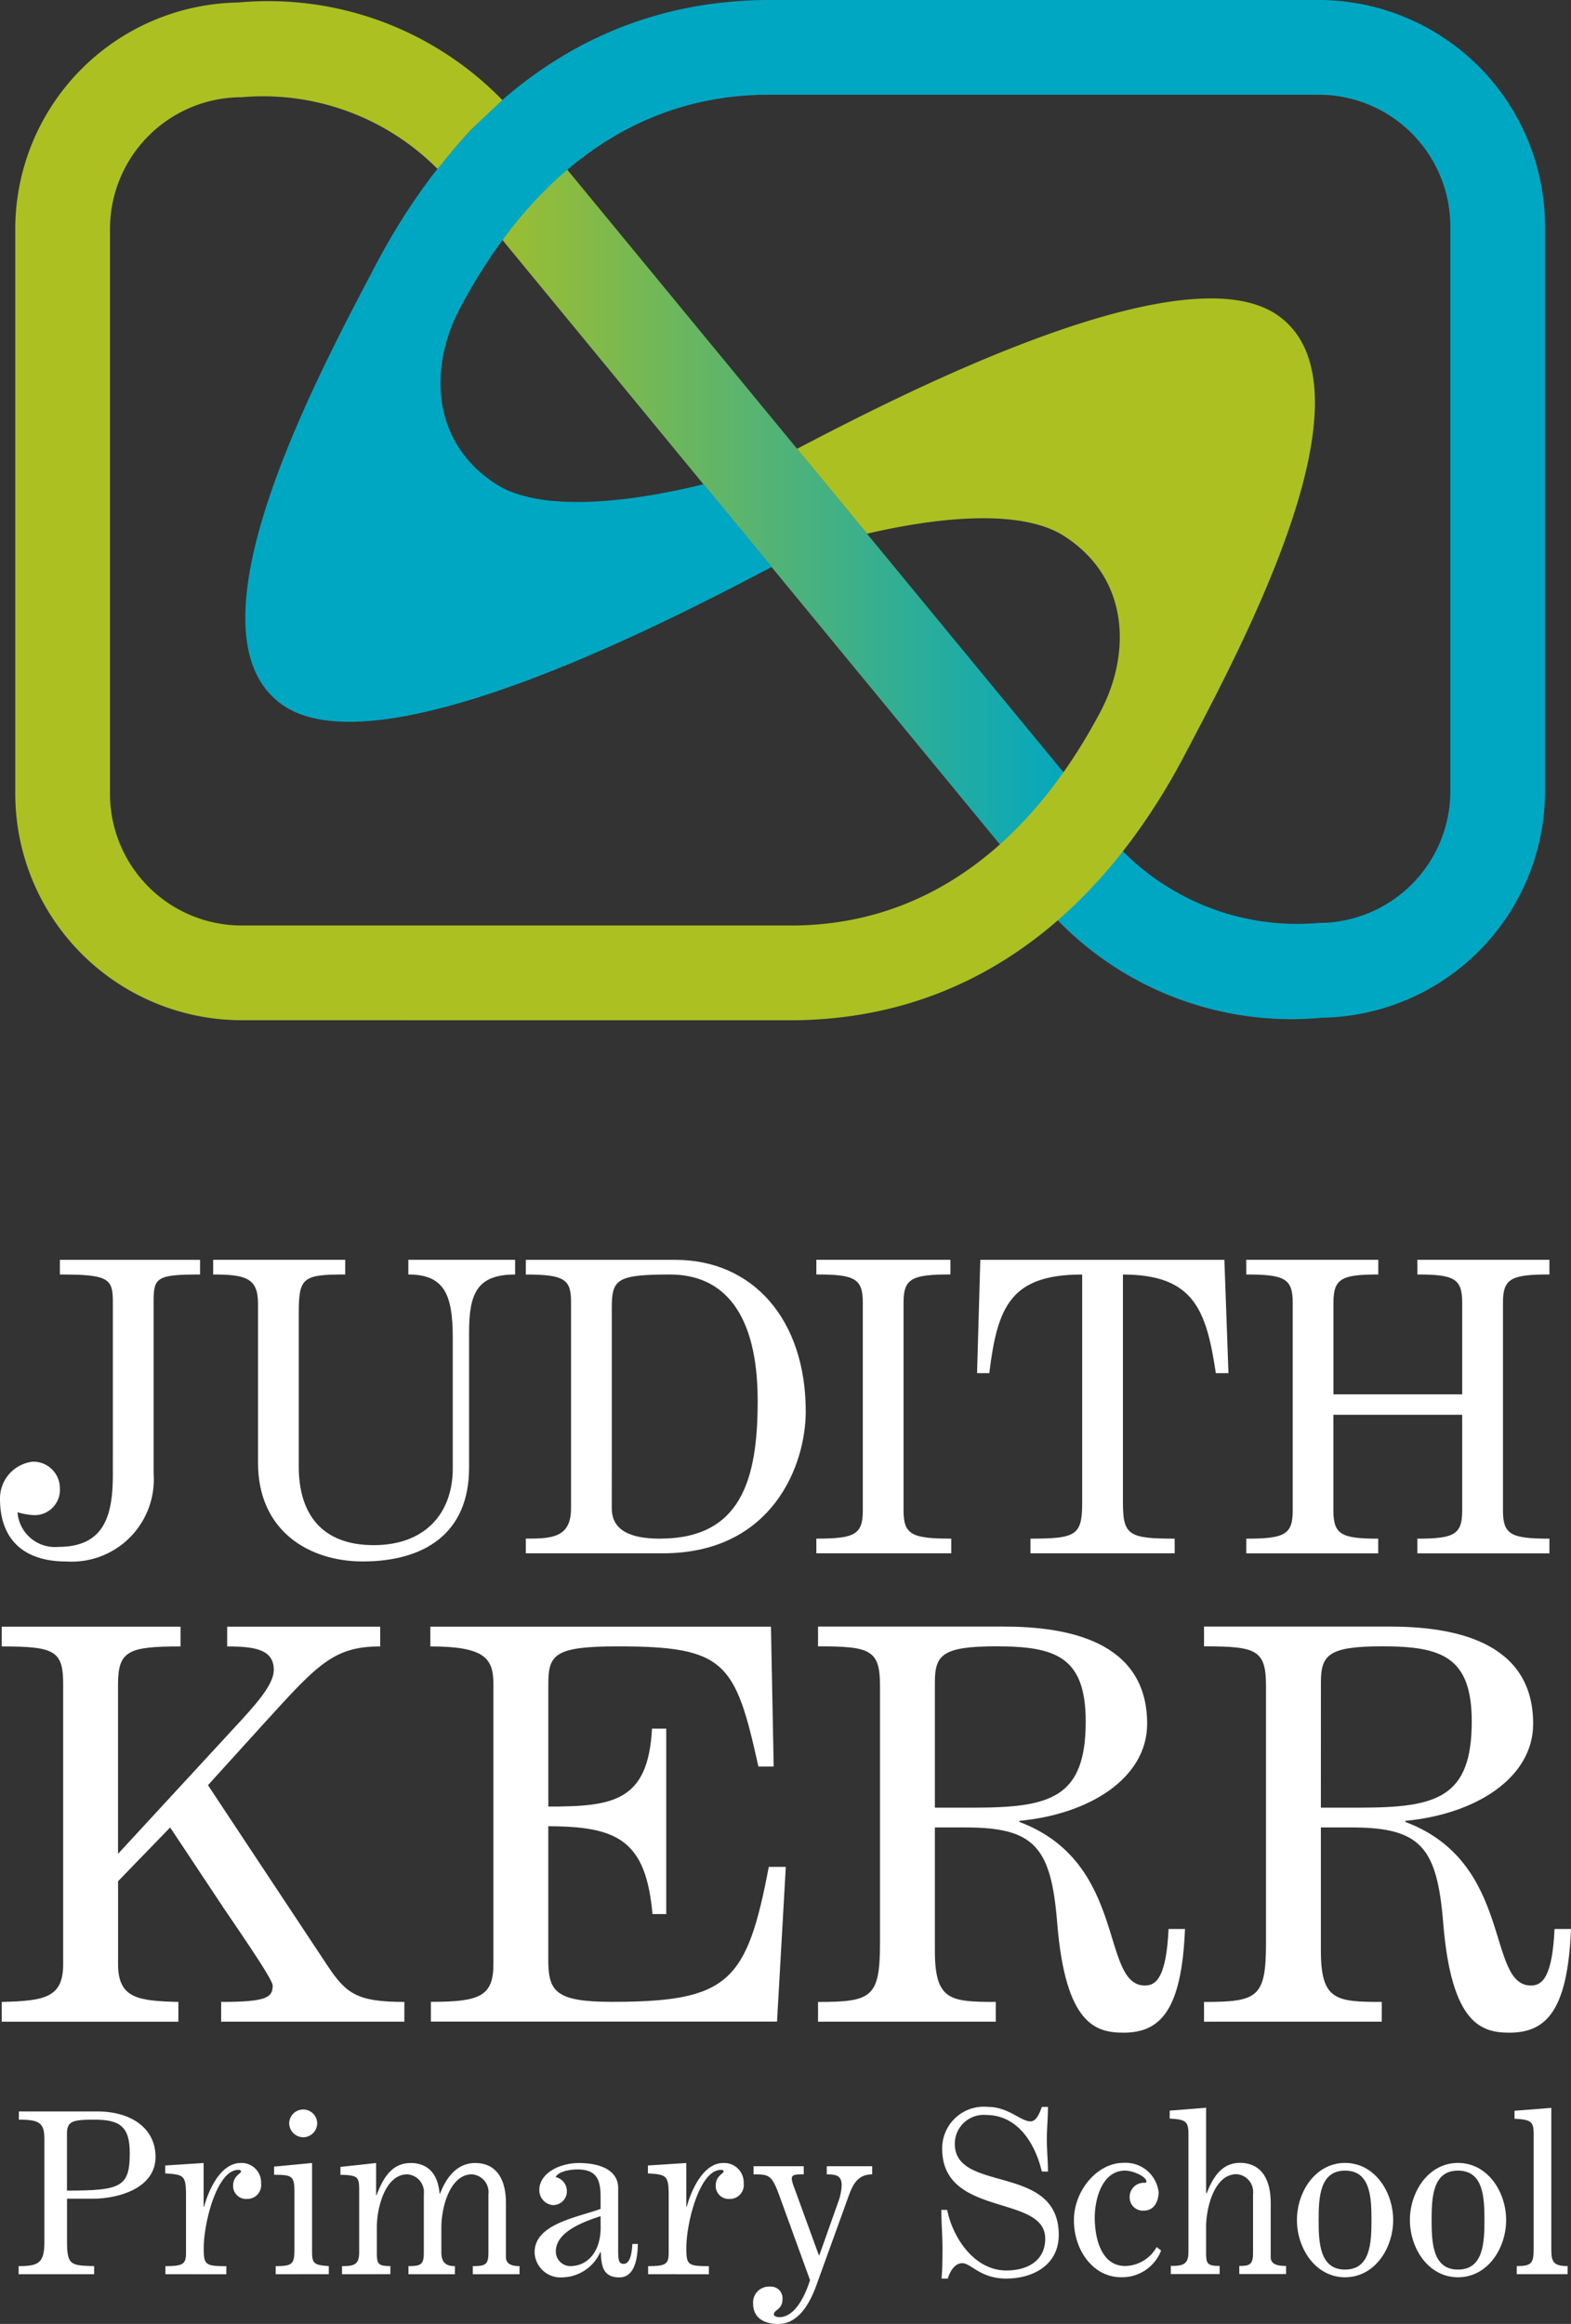 <svg xmlns="http://www.w3.org/2000/svg" xmlns:xlink="http://www.w3.org/1999/xlink" width="102.789" height="152" viewBox="0 0 102.789 152">
  <rect x="0" y="0" width="102.789" height="152" fill="#333333" stroke="none"/>
  <defs>
    <linearGradient id="linear-gradient" y1="0.5" x2="1" y2="0.5" gradientUnits="objectBoundingBox">
      <stop offset="0" stop-color="#acc022"/>
      <stop offset="1" stop-color="#00a7c2"/>
    </linearGradient>
  </defs>
  <g id="Group_85" data-name="Group 85" transform="translate(-94 -4370)">
    <g id="Group_85-2" data-name="Group 85" transform="translate(-109.545 82)">
      <path id="Path_3777" data-name="Path 3777" d="M670.965,561.888c.4,1.922,1.832,3.96,3.873,3.96,1.375,0,2.543-.632,2.543-2.082,0-2.927-6.741-1.359-6.741-5.883a2.723,2.723,0,0,1,3-2.734c1.33,0,2.143.947,2.78.947.4,0,.619-.608.741-.947h.4c0,.737-.074,1.448-.074,2.143s.074,1.388.074,2.085h-.4c-.432-1.806-1.554-3.7-3.653-3.7a1.887,1.887,0,0,0-2.041,1.89c0,3.254,6.8,1.242,6.8,5.957,0,1.935-1.643,2.853-3.444,2.853-1.686,0-2.292-1.006-2.869-1.006-.515,0-.826.591-.946,1.006H670.6c.031-.382.06-.854.06-1.994,0-.829-.076-1.671-.076-2.5Z" transform="translate(-405.449 3870.656)" fill="#fff"/>
      <path id="Path_3778" data-name="Path 3778" d="M686.513,565.2a2.737,2.737,0,0,1-2.617,1.745c-1.833,0-3.088-1.773-3.088-3.726s1.537-3.755,3.236-3.755a2.17,2.17,0,0,1,2.306,1.922c0,.563-.282,1.2-.946,1.2a.861.861,0,0,1-.948-.884.923.923,0,0,1,1.02-.931.08.08,0,0,0,.076-.076c0-.339-.873-.724-1.4-.724-1.508,0-1.981,1.877-1.981,3.073,0,1.3.4,3.166,1.995,3.166a2.415,2.415,0,0,0,2.056-1.24Z" transform="translate(-406.998 3870.001)" fill="#fff"/>
      <path id="Path_3779" data-name="Path 3779" d="M690.577,560.8h.042c.414-1.063,1-1.98,2.172-1.98,1.214,0,2.012.829,2.012,2.632v3.532c0,.5.5.578,1.005.578v.53h-3.06v-.53c.708,0,.9-.1.9-.875v-3.827a1.167,1.167,0,0,0-1.079-1.3c-1.464,0-1.993,2.217-1.993,3.456v1.657c0,.739.073.888.885.888v.53h-3.194v-.53c.8,0,1.154-.092,1.154-.919v-7.7c0-.841-.177-.96-1.227-1.018v-.52l2.382-.189Z" transform="translate(-408.117 3870.645)" fill="#fff"/>
      <path id="Path_3780" data-name="Path 3780" d="M701.156,559.468c1.934,0,3.147,1.892,3.147,3.738s-1.213,3.742-3.147,3.742-3.15-1.892-3.15-3.742S699.219,559.468,701.156,559.468Zm0,6.976c1.654,0,1.728-1.742,1.728-3.238s-.075-3.235-1.728-3.235-1.73,1.744-1.73,3.235S699.5,566.444,701.156,566.444Z" transform="translate(-409.604 3870.001)" fill="#fff"/>
      <path id="Path_3781" data-name="Path 3781" d="M709.866,559.468c1.937,0,3.148,1.892,3.148,3.738s-1.211,3.742-3.148,3.742-3.148-1.892-3.148-3.742S707.929,559.468,709.866,559.468Zm0,6.976c1.656,0,1.729-1.742,1.729-3.238s-.073-3.235-1.729-3.235-1.728,1.744-1.728,3.235S708.211,566.444,709.866,566.444Z" transform="translate(-410.924 3870.001)" fill="#fff"/>
      <path id="Path_3782" data-name="Path 3782" d="M714.931,566.1v-.53c.96,0,1.107-.164,1.107-1.154v-7.465c0-.841-.176-.96-1.254-1.018v-.52l2.408-.189v9.311c0,.766.163,1.035,1.065,1.035v.53Z" transform="translate(-412.146 3870.645)" fill="#fff"/>
      <g id="Group_79" data-name="Group 79" transform="translate(203.658 4394.391)">
        <path id="Path_3783" data-name="Path 3783" d="M609.687,543.967H598.13v-1.292c2.836-.071,4.02-.287,4.02-2.476V521.9c0-2.191-.539-2.478-4.02-2.478v-1.292h11.7v1.292c-3.411,0-4.091.287-4.091,2.478v11.089l8.145-8.829c1.078-1.185,2.047-2.333,2.047-3.195,0-1.328-1.185-1.543-3.05-1.543v-1.292h10.012v1.292c-3.122,0-4.163,1.257-7.823,5.275l-3.446,3.8,7.824,11.809c1.219,1.83,1.937,2.367,5.025,2.367v1.292H612.487v-1.292c2.978,0,3.372-.287,3.372-1.076,0-.468-2.87-4.522-3.587-5.635l-3.122-4.7-3.408,3.517V540.2c0,2.262,1.327,2.4,3.947,2.476Z" transform="translate(-598.13 -518.126)" fill="#fff"/>
        <path id="Path_3784" data-name="Path 3784" d="M653.646,527.279h-1c-1.508-6.819-2.154-7.861-9.189-7.861-4.163,0-4.557.539-4.557,2.478v8c4.236,0,6.533-.323,6.784-5.1h.932v12.131h-.9c-.43-4.774-2.226-5.743-6.819-5.743v8.721c0,2.081.467,2.763,4.164,2.763,7.644,0,8.829-1.291,10.264-8.829h1.113l-.574,10.121H631.216v-1.292c3.194,0,4.091-.358,4.091-2.476V521.9c0-1.688-.539-2.478-4.127-2.478v-1.292h22.287Z" transform="translate(-603.137 -518.126)" fill="#fff"/>
        <path id="Path_3785" data-name="Path 3785" d="M661.077,543.967v-1.292c3.519,0,4.055-.287,4.055-3.875V522c0-2.368-.644-2.584-4.055-2.584v-1.292h12.167c4.055,0,9.367.9,9.367,6.354,0,3.553-3.768,5.922-8.362,6.352v.071c7.106,2.657,5.274,10.7,8.218,10.7.754,0,1.4-.574,1.544-3.7h1.076c-.216,5.276-1.579,6.783-4.018,6.783-1.8,0-3.805-.5-4.343-7.177-.4-4.952-1.471-6.245-5.994-6.245h-2.01V539.3c0,3.267.969,3.373,3.984,3.373v1.292Zm7.645-14h2.512c5.025,0,7.357-.61,7.357-5.635,0-4.236-1.972-4.917-5.849-4.917-3.554,0-4.02.574-4.02,2.368Z" transform="translate(-607.667 -518.126)" fill="#fff"/>
        <path id="Path_3786" data-name="Path 3786" d="M690.841,543.967v-1.292c3.518,0,4.055-.287,4.055-3.875V522c0-2.368-.645-2.584-4.055-2.584v-1.292h12.167c4.055,0,9.368.9,9.368,6.354,0,3.553-3.771,5.922-8.364,6.352v.071c7.106,2.657,5.277,10.7,8.22,10.7.753,0,1.4-.574,1.543-3.7h1.078c-.216,5.276-1.58,6.783-4.021,6.783-1.795,0-3.8-.5-4.342-7.177-.4-4.952-1.471-6.245-5.994-6.245h-2.01V539.3c0,3.267.969,3.373,3.984,3.373v1.292Zm7.645-14H701c5.025,0,7.358-.61,7.358-5.635,0-4.236-1.974-4.917-5.849-4.917-3.553,0-4.02.574-4.02,2.368Z" transform="translate(-612.176 -518.126)" fill="#fff"/>
      </g>
      <path id="Path_3787" data-name="Path 3787" d="M599.434,566.147v-.53c1.3,0,1.685-.2,1.685-1.57v-6.726c0-1.076-.309-1.284-1.67-1.284V555.5h5.127c2.278,0,3.816,1.142,3.816,2.972,0,2.024-2.366,2.736-4.124,2.736H602.6v2.807c0,1.536.252,1.569,1.774,1.6v.53Zm3.163-5.469c3.532,0,4.108-.236,4.108-2.452,0-1.745-.65-2.189-2.32-2.189-1.418,0-1.789.1-1.789.916Z" transform="translate(-394.67 3870.602)" fill="#fff"/>
      <path id="Path_3788" data-name="Path 3788" d="M610.751,566.748v-.53c1.139,0,1.346-.12,1.346-.856v-3.7c0-1.358-.1-1.431-1.361-1.508v-.517l2.513-.163v2.854h.031c.28-1.02,1.048-2.854,2.4-2.854a1.273,1.273,0,0,1,1.33,1.332.91.91,0,0,1-.931,1.02.85.85,0,0,1-.9-.859c0-.664.518-.785.518-.944,0-.075-.075-.1-.179-.1-1.4,0-2.261,3.473-2.261,5.114,0,1.091.089,1.184,1.479,1.184v.53Z" transform="translate(-396.382 3870)" fill="#fff"/>
      <path id="Path_3789" data-name="Path 3789" d="M619.237,566.12v-.53c1.079,0,1.226-.12,1.226-1.082v-3.8c0-1.033-.176-1.081-1.33-1.092v-.535l2.484-.236v5.81c0,.752.118.871,1.095.932v.53Zm1.8-8.958a.922.922,0,0,1-.915-.93.916.916,0,0,1,1.831,0A.923.923,0,0,1,621.039,557.163Z" transform="translate(-397.654 3870.628)" fill="#fff"/>
      <path id="Path_3790" data-name="Path 3790" d="M624.353,566.748v-.53c.8,0,1.123-.092,1.123-.919v-4.047c0-.888-.1-.977-1.226-1.005v-.518l2.334-.254v2.1h.031c.457-1.211,1.049-2.1,2.232-2.1,1.033,0,1.773.606,1.89,2h.031c.414-1.078,1.123-2,2.3-2,1.213,0,2.011.83,2.011,2.633v3.532c0,.5.5.578.888.578v.53H632.91v-.53c.83,0,1.022-.1,1.022-.875v-3.827a1.167,1.167,0,0,0-1.079-1.3c-1.463,0-2,2.217-2,3.456v1.657c0,.812.5.888.887.888v.53H628.7v-.53c.814,0,1.005-.1,1.005-.875v-3.827a1.167,1.167,0,0,0-1.079-1.3c-1.462,0-1.995,2.217-1.995,3.456v1.657c0,.739.074.888.886.888v.53Z" transform="translate(-398.43 3870)" fill="#fff"/>
      <path id="Path_3791" data-name="Path 3791" d="M645.978,564.768c-.016.8-.148,2.188-1.213,2.188s-1.182-.753-1.212-1.657h-.03a2.792,2.792,0,0,1-2.513,1.657,1.692,1.692,0,0,1-1.788-1.643c0-1.845,2.734-2.262,4.317-2.837v-.782c0-1.126-.253-1.8-1.524-1.8-.429,0-1.227.117-1.419.5a.945.945,0,0,1,.738.931.9.9,0,0,1-.945.9.971.971,0,0,1-.857-.991c0-1.078,1.3-1.758,2.6-1.758,1.166,0,2.557.355,2.557,1.644v3.9c0,.724,0,1.05.355,1.05.516,0,.545-.99.577-1.3Zm-2.439-1.818c-1.022.339-2.928.99-2.928,2.305a.954.954,0,0,0,.932.963c1.2,0,2-1.007,2-2.515Z" transform="translate(-400.698 3870)" fill="#fff"/>
      <path id="Path_3792" data-name="Path 3792" d="M647.973,566.748v-.53c1.138,0,1.344-.12,1.344-.856v-3.7c0-1.358-.1-1.431-1.359-1.508v-.517l2.512-.163v2.854h.031c.282-1.02,1.049-2.854,2.393-2.854a1.273,1.273,0,0,1,1.331,1.332.91.91,0,0,1-.931,1.02.85.85,0,0,1-.9-.859c0-.664.517-.785.517-.944,0-.075-.074-.1-.177-.1-1.4,0-2.262,3.473-2.262,5.114,0,1.091.089,1.184,1.476,1.184v.53Z" transform="translate(-402.021 3870)" fill="#fff"/>
      <path id="Path_3793" data-name="Path 3793" d="M656.1,559.72h3.284v.534c-.593,0-.785.015-.785.308a2.626,2.626,0,0,0,.163.562l1.611,4.422h.03l1.212-3.414a3.751,3.751,0,0,0,.251-1.14c0-.649-.326-.737-.975-.737v-.534h2.971v.534c-.977,0-1.286.709-1.567,1.492l-2.085,5.765c-.887,2.467-2.083,2.526-2.527,2.526-.739,0-1.61-.294-1.61-1.331a1.031,1.031,0,0,1,1.092-1.109.76.76,0,0,1,.828.841c0,.653-.562.681-.562.965,0,.147.236.19.356.19,1.225,0,1.877-2,2.008-2.425l-2.024-5.571c-.487-1.343-.708-1.343-1.671-1.343Z" transform="translate(-403.251 3869.963)" fill="#fff"/>
      <g id="Group_80" data-name="Group 80" transform="translate(203.545 4370.401)">
        <path id="Path_3794" data-name="Path 3794" d="M601.916,489.853h9.171v.96c-2.905,0-3.039.213-3.039,1.84v11.2a5.375,5.375,0,0,1-5.706,5.731c-2.878,0-4.345-1.52-4.345-4.1a2.419,2.419,0,0,1,2.133-2.428,1.738,1.738,0,0,1,1.786,1.733,1.657,1.657,0,0,1-1.786,1.759,4.632,4.632,0,0,1-.986-.185,2.453,2.453,0,0,0,2.664,2.266c3.041,0,3.573-2.081,3.573-4.745V492.653c0-1.574-.24-1.84-3.465-1.84Z" transform="translate(-597.997 -489.853)" fill="#fff"/>
        <path id="Path_3795" data-name="Path 3795" d="M634.192,490.813c-2.5,0-3.013,1.253-3.013,3.786v8.85c0,4.347-2.985,6.132-6.957,6.132-3.492,0-6.852-1.972-6.852-6.451v-10.4c0-1.654-.747-1.919-2.934-1.919v-.96h8.639v.96c-2.826,0-3.04.213-3.04,2.612v9.944c0,3.093,1.493,5.147,4.905,5.147s5.172-2.133,5.172-5.014v-8.558c0-2.826-.559-4.131-2.907-4.131v-.96h6.986Z" transform="translate(-600.488 -489.853)" fill="#fff"/>
        <path id="Path_3796" data-name="Path 3796" d="M638.544,508.089c1.678,0,2.958-.053,2.958-1.973V492.6c0-1.466-.426-1.786-2.958-1.786v-.96h9.783c5.065,0,8.532,3.894,8.532,9.918,0,3.519-2.187,9.277-9.359,9.277h-8.957Zm5.625-1.973c0,1.707,1.76,1.973,3.145,1.973,5.332,0,6.4-3.891,6.4-9.012,0-5.758-2.24-8.264-5.733-8.264s-3.811.32-3.811,2.159Z" transform="translate(-604.14 -489.853)" fill="#fff"/>
        <path id="Path_3797" data-name="Path 3797" d="M660.947,508.089c2.508,0,3.04-.266,3.04-1.84v-13.6c0-1.574-.532-1.84-3.04-1.84v-.96h8.771v.96c-2.531,0-3.065.266-3.065,1.84v13.6c0,1.574.534,1.84,3.12,1.84v.96h-8.826Z" transform="translate(-607.534 -489.853)" fill="#fff"/>
        <path id="Path_3798" data-name="Path 3798" d="M673.553,489.853h15.969l.267,7.412h-.826c-.614-4.053-1.386-6.451-6.078-6.451v14.93c0,2.132.4,2.345,3.385,2.345v.96h-9.437v-.96c2.986,0,3.385-.213,3.385-2.345v-14.93c-4.692,0-5.544,2.107-6.078,6.451h-.8Z" transform="translate(-609.412 -489.853)" fill="#fff"/>
        <path id="Path_3799" data-name="Path 3799" d="M708.227,498.651v-6c0-1.574-.533-1.84-2.932-1.84v-.96h8.638v.96c-2.507,0-3.038.266-3.038,1.84v13.6c0,1.574.531,1.84,3.038,1.84v.96h-8.638v-.96c2.4,0,2.932-.266,2.932-1.84v-6.265H699.8v6.265c0,1.574.535,1.84,2.933,1.84v.96H694.1v-.96c2.506,0,3.038-.266,3.038-1.84v-13.6c0-1.574-.533-1.84-3.038-1.84v-.96h8.637v.96c-2.4,0-2.933.266-2.933,1.84v6Z" transform="translate(-612.557 -489.853)" fill="#fff"/>
      </g>
    </g>
    <g id="Group_84" data-name="Group 84" transform="translate(95 4370)">
      <g id="Group_81" data-name="Group 81" transform="translate(27.793 6.803)">
        <path id="Path_3800" data-name="Path 3800" d="M538.31,545.869l-36.663-44.534,4.784-3.938,37.1,45.043-4.783,3.939Z" transform="translate(-501.647 -497.397)" fill="url(#linear-gradient)"/>
      </g>
      <g id="Group_82" data-name="Group 82" transform="translate(15.054)">
        <path id="Path_3801" data-name="Path 3801" d="M556.862,489.38a14.825,14.825,0,0,1,14.807,14.808v36.951a14.828,14.828,0,0,1-14.584,14.807,21.314,21.314,0,0,1-17.61-6.7l4.479-4.281a16.082,16.082,0,0,0,12.908,4.782,8.621,8.621,0,0,0,8.612-8.61V504.188a8.621,8.621,0,0,0-8.612-8.611H520.6c-10.465.155-16.63,7.708-19.952,14.018-1.938,3.685-1.954,8.651,2.379,11.444,3.07,1.979,9.25,1.09,13.591.01l4.455,5.415c-5.779,3.015-25.753,13.635-32.109,8.952-6.541-4.819,2.35-21.391,6.2-28.708,4.1-7.794,11.839-17.128,25.389-17.327Z" transform="translate(-486.634 -489.38)" fill="#00a7c2"/>
      </g>
      <g id="Group_83" data-name="Group 83" transform="translate(0 0.056)">
        <path id="Path_3802" data-name="Path 3802" d="M483.7,556.119a14.825,14.825,0,0,1-14.809-14.807V504.36a14.826,14.826,0,0,1,14.585-14.806,21.358,21.358,0,0,1,17.286,6.384s-.946.872-1.894,1.785c-1.227,1.257-2.338,2.731-2.355,2.711a16.1,16.1,0,0,0-12.814-4.685,8.621,8.621,0,0,0-8.611,8.611v36.952a8.62,8.62,0,0,0,8.611,8.611h36.26c10.466-.155,16.63-7.709,19.952-14.017,1.938-3.685,1.953-8.653-2.38-11.445-2.922-1.884-8.625-1.168-12.911-.162l-4.578-5.553c6.443-3.365,25.4-13.2,31.551-8.661,6.54,4.821-2.35,21.391-6.2,28.705-4.1,7.8-11.837,17.129-25.388,17.33Z" transform="translate(-468.892 -489.446)" fill="#acc022"/>
      </g>
    </g>
  </g>
</svg>
